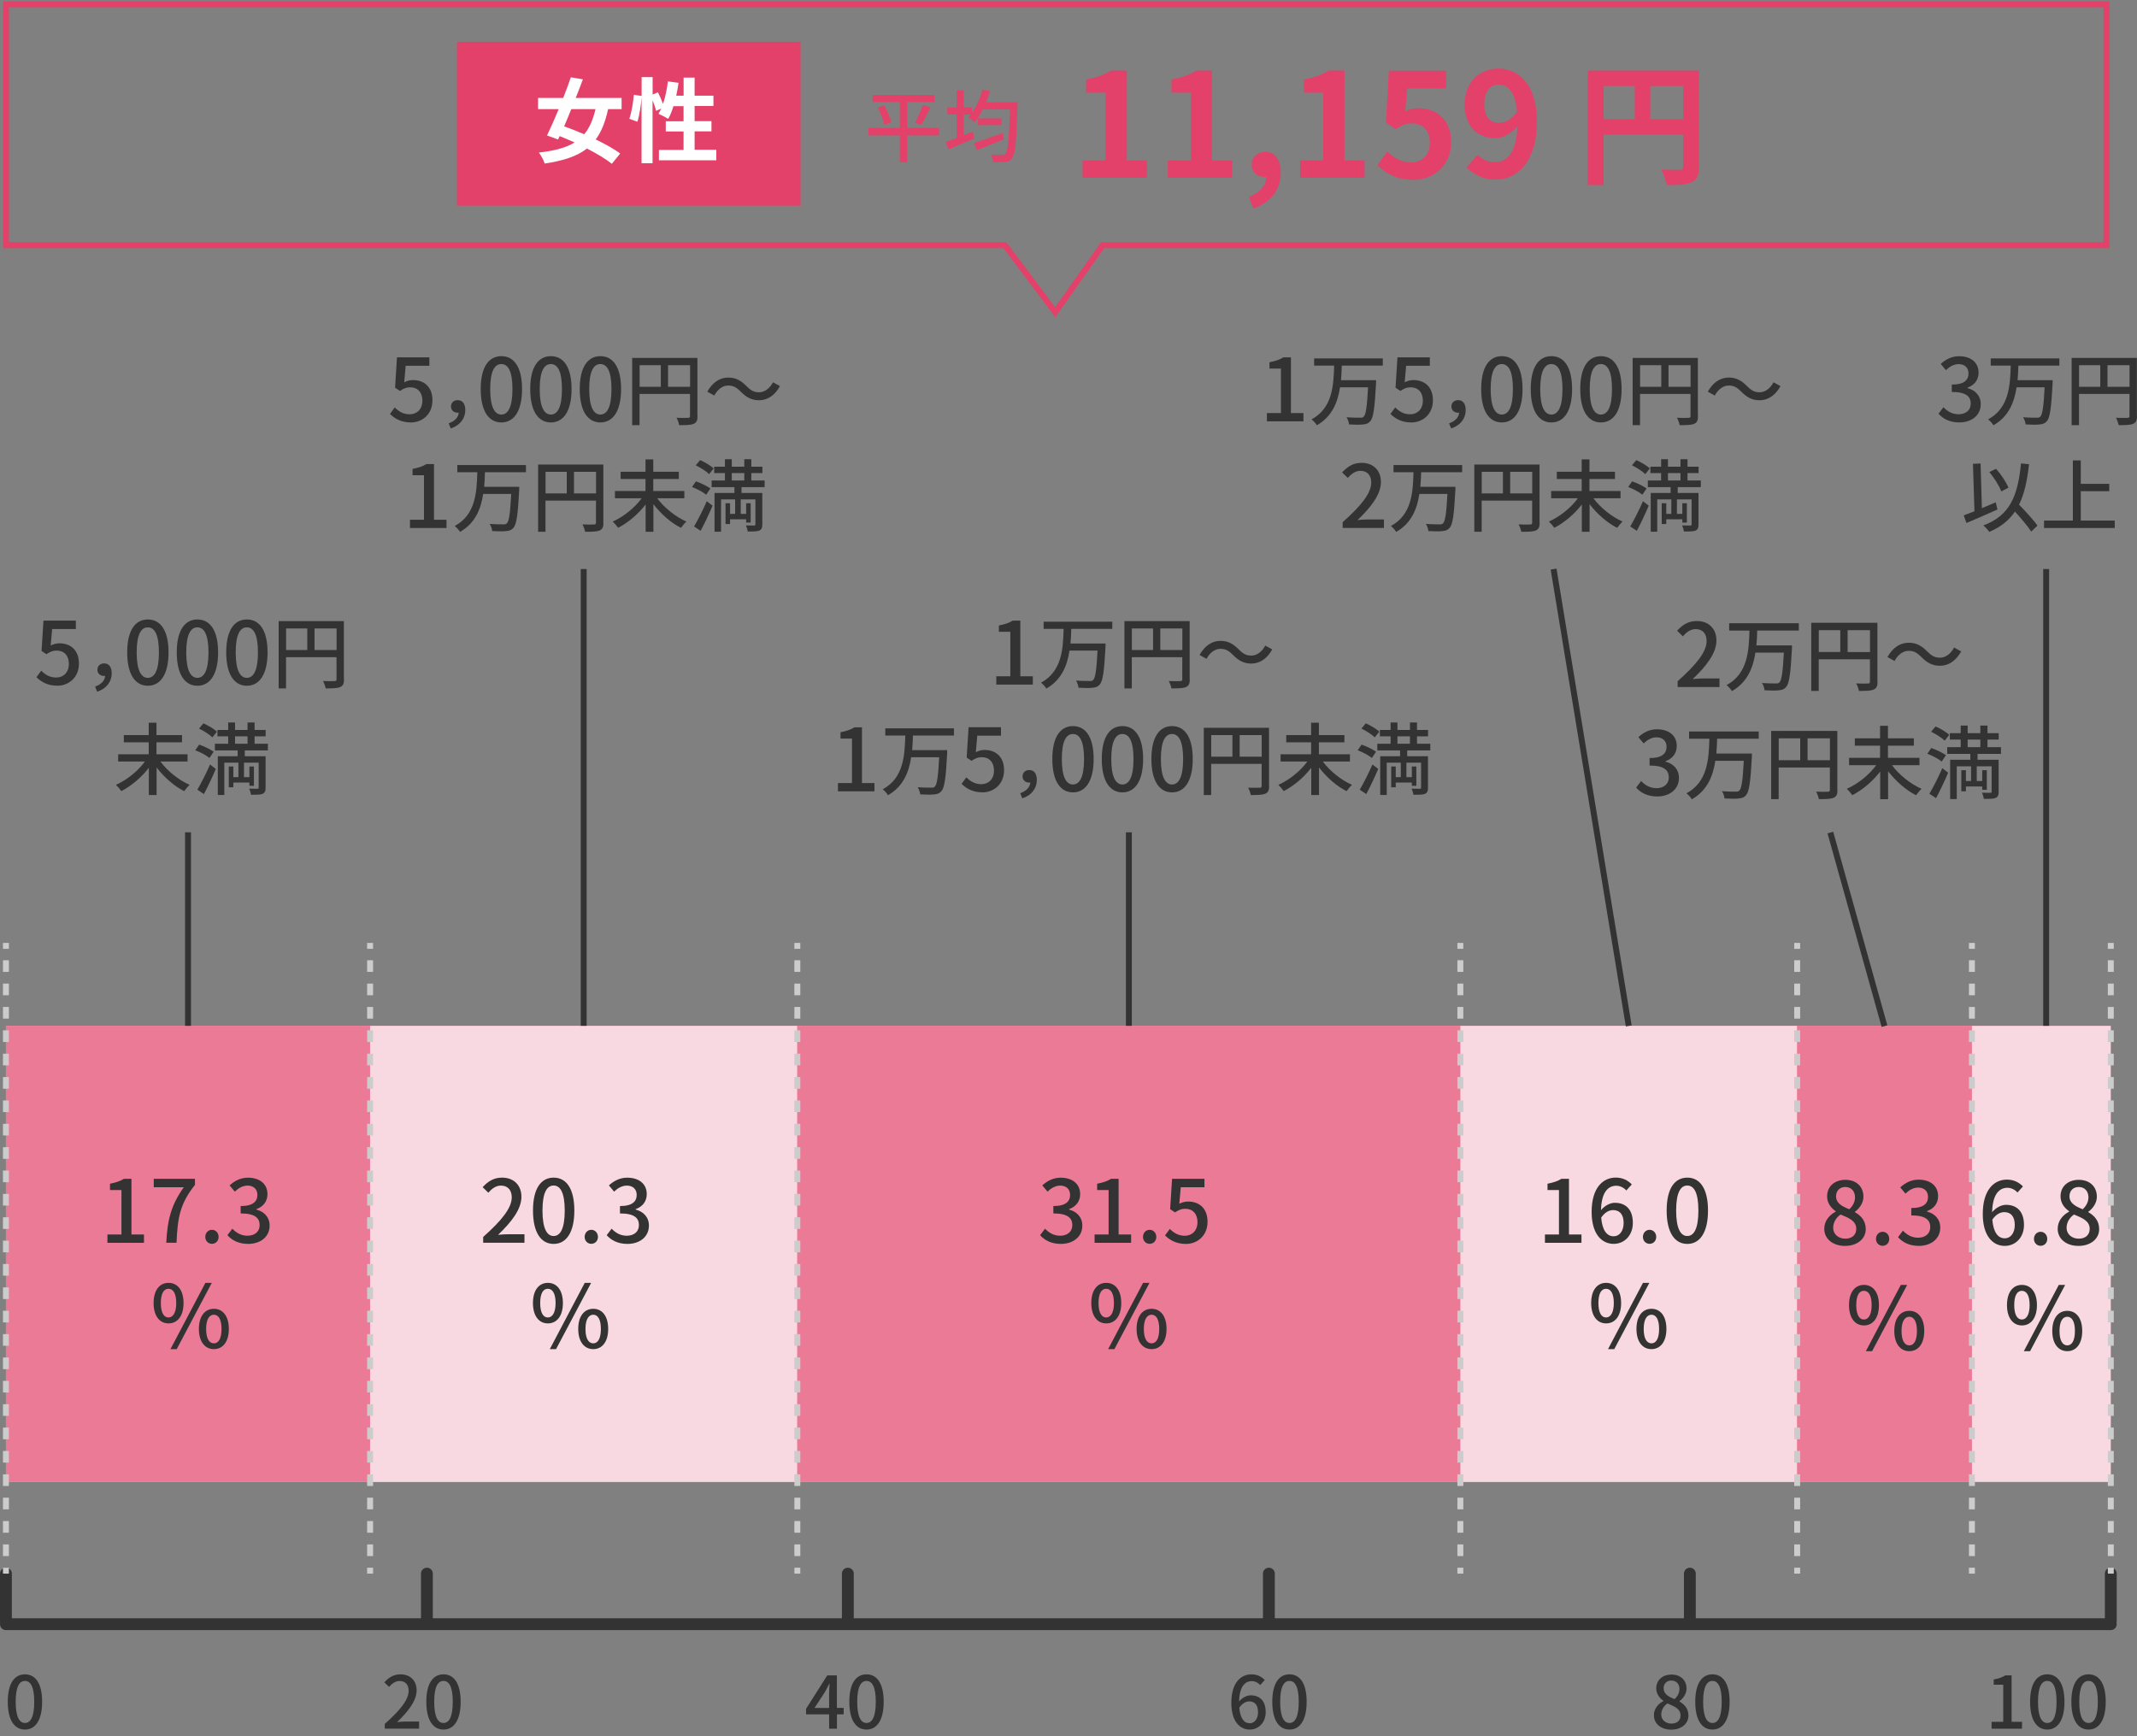 <svg width="320" height="260" viewBox="0 0 320 260" fill="none" xmlns="http://www.w3.org/2000/svg">
<rect x="0" y="0" width="320" height="260" fill="#808080" stroke="none"/>
<path d="M316.08 153.617H0.891V221.927H316.08V153.617Z" fill="#E3416A"/>
<path d="M316.08 153.617H0.891V221.927H316.08V153.617Z" fill="white" fill-opacity="0.8"/>
<path d="M5.453 101.415L6.173 100.439C6.715 100.981 7.405 101.464 8.41 101.464C9.495 101.464 10.313 100.695 10.313 99.424C10.313 98.152 9.583 97.422 8.489 97.422C7.878 97.422 7.513 97.6 6.951 97.965L6.222 97.482L6.508 92.938H11.357V94.199H7.809L7.592 96.673C7.996 96.466 8.391 96.338 8.903 96.338C10.5 96.338 11.821 97.284 11.821 99.374C11.821 101.464 10.273 102.686 8.598 102.686C7.089 102.686 6.133 102.075 5.463 101.415H5.453Z" fill="#333333"/>
<path d="M14.252 102.813C15.159 102.478 15.691 101.936 15.75 101.217C15.701 101.226 15.642 101.226 15.583 101.226C15.05 101.226 14.587 100.891 14.587 100.29C14.587 99.689 15.05 99.344 15.593 99.344C16.342 99.344 16.726 99.925 16.726 100.822C16.726 102.123 15.898 103.149 14.548 103.582L14.242 102.813H14.252Z" fill="#333333"/>
<path d="M19.047 97.694C19.047 94.372 20.259 92.766 22.142 92.766C24.025 92.766 25.237 94.392 25.237 97.694C25.237 100.996 24.015 102.692 22.142 102.692C20.269 102.692 19.047 101.026 19.047 97.694ZM23.798 97.694C23.798 94.944 23.108 93.948 22.132 93.948C21.156 93.948 20.466 94.954 20.466 97.694C20.466 100.434 21.156 101.509 22.132 101.509C23.108 101.509 23.798 100.464 23.798 97.694Z" fill="#333333"/>
<path d="M26.469 97.694C26.469 94.372 27.681 92.766 29.564 92.766C31.447 92.766 32.659 94.392 32.659 97.694C32.659 100.996 31.437 102.692 29.564 102.692C27.691 102.692 26.469 101.026 26.469 97.694ZM31.22 97.694C31.22 94.944 30.53 93.948 29.554 93.948C28.578 93.948 27.888 94.954 27.888 97.694C27.888 100.434 28.578 101.509 29.554 101.509C30.53 101.509 31.22 100.464 31.22 97.694Z" fill="#333333"/>
<path d="M33.875 97.694C33.875 94.372 35.087 92.766 36.97 92.766C38.853 92.766 40.065 94.392 40.065 97.694C40.065 100.996 38.843 102.692 36.97 102.692C35.097 102.692 33.875 101.026 33.875 97.694ZM38.626 97.694C38.626 94.944 37.936 93.948 36.96 93.948C35.984 93.948 35.294 94.954 35.294 97.694C35.294 100.434 35.984 101.509 36.96 101.509C37.936 101.509 38.626 100.464 38.626 97.694Z" fill="#333333"/>
<path d="M51.515 101.729C51.515 102.37 51.377 102.695 50.933 102.892C50.509 103.07 49.819 103.09 48.764 103.09C48.715 102.784 48.538 102.281 48.36 101.986C49.119 102.025 49.878 102.005 50.095 101.995C50.322 101.995 50.391 101.926 50.391 101.71V98.417H42.831V103.09H41.727V93.016H51.495V101.719L51.515 101.729ZM42.84 97.343H46.014V94.11H42.84V97.343ZM50.401 97.343V94.11H47.099V97.343H50.401Z" fill="#333333"/>
<path d="M24.023 114.042C25.078 115.472 26.783 116.832 28.389 117.532C28.133 117.758 27.788 118.192 27.581 118.478C26.093 117.729 24.575 116.398 23.451 114.929V119.059H22.288V114.979C21.164 116.438 19.646 117.709 18.168 118.468C17.98 118.192 17.616 117.768 17.359 117.532C18.966 116.822 20.662 115.472 21.697 114.042H17.695V112.958H22.268V111.164H18.542V110.08H22.268V108.227H23.431V110.08H27.256V111.164H23.431V112.958H28.084V114.042H24.003H24.023Z" fill="#333333"/>
<path d="M31.361 113.508C30.928 113.134 29.991 112.631 29.242 112.355L29.824 111.507C30.553 111.754 31.5 112.207 31.992 112.572L31.361 113.508ZM29.548 118.259C30.09 117.343 30.869 115.835 31.45 114.484L32.318 115.145C31.795 116.387 31.125 117.796 30.534 118.91L29.548 118.259ZM31.805 110.423C31.401 110.009 30.524 109.457 29.804 109.102L30.455 108.323C31.154 108.629 32.051 109.151 32.475 109.575L31.805 110.423ZM36.655 112.375V113.242H39.77V117.934C39.77 118.447 39.671 118.723 39.316 118.88C38.961 119.018 38.419 119.018 37.591 119.018C37.552 118.762 37.433 118.368 37.315 118.102C37.857 118.121 38.38 118.121 38.537 118.121C38.695 118.121 38.734 118.072 38.734 117.934V114.208H36.536V116.377H37.345V114.78H38.025V117.678H37.345V117.185H34.94V117.895H34.259V114.78H34.94V116.377H35.699V114.208H33.589V119.048H32.613V113.242H35.59V112.375H32.18V111.379H34.171V110.265H32.564V109.309H34.171V108.195H35.196V109.309H37.069V108.195H38.123V109.309H39.779V110.265H38.123V111.379H40.114V112.375H36.665H36.655ZM35.196 111.379H37.069V110.265H35.196V111.379Z" fill="#333333"/>
<path d="M290.283 61.949L291.013 60.983C291.575 61.555 292.284 62.038 293.28 62.038C294.354 62.038 295.103 61.436 295.103 60.451C295.103 59.386 294.423 58.696 292.265 58.696V57.592C294.147 57.592 294.768 56.882 294.768 55.916C294.768 55.069 294.206 54.536 293.3 54.527C292.56 54.536 291.939 54.901 291.387 55.433L290.609 54.497C291.368 53.817 292.245 53.344 293.349 53.344C295.064 53.344 296.276 54.231 296.276 55.808C296.276 56.912 295.636 57.681 294.62 58.055V58.124C295.734 58.4 296.602 59.228 296.602 60.52C296.602 62.255 295.153 63.26 293.398 63.26C291.89 63.26 290.914 62.669 290.273 61.949H290.283Z" fill="#333333"/>
<path d="M302.235 54.746C302.216 55.466 302.186 56.205 302.117 56.935H307.371C307.371 56.935 307.371 57.289 307.361 57.447C307.164 61.163 306.957 62.583 306.494 63.085C306.198 63.43 305.882 63.519 305.38 63.568C304.926 63.618 304.128 63.608 303.32 63.559C303.3 63.243 303.142 62.79 302.945 62.484C303.783 62.553 304.621 62.553 304.946 62.553C305.222 62.563 305.36 62.543 305.498 62.415C305.843 62.119 306.02 60.877 306.168 57.999H301.969C301.624 60.266 300.777 62.386 298.5 63.687C298.342 63.391 297.987 63.026 297.711 62.8C300.865 61.094 301.003 57.694 301.092 54.746H298.095V53.672H308.376V54.746H302.225H302.235Z" fill="#333333"/>
<path d="M319.999 62.307C319.999 62.948 319.861 63.273 319.417 63.471C318.994 63.648 318.304 63.668 317.249 63.668C317.2 63.362 317.022 62.859 316.845 62.564C317.604 62.603 318.363 62.583 318.58 62.574C318.806 62.574 318.875 62.505 318.875 62.288V58.995H311.315V63.668H310.211V53.594H319.979V62.297L319.999 62.307ZM311.325 57.921H314.499V54.688H311.325V57.921ZM318.885 57.921V54.688H315.583V57.921H318.885Z" fill="#333333"/>
<path d="M299.121 76.288C297.515 77.018 295.77 77.767 294.459 78.319L294.055 77.176C294.508 77.008 295.06 76.801 295.661 76.564L295.435 69.458L296.578 69.408L296.775 76.101C297.465 75.815 298.155 75.52 298.845 75.224L299.102 76.288H299.121ZM304.168 79.61C303.655 78.822 302.67 77.649 301.723 76.614C300.836 77.925 299.594 78.92 297.879 79.65C297.722 79.413 297.278 78.901 296.992 78.684C300.915 77.225 302.147 74.376 302.63 69.398L303.833 69.517C303.557 72.001 303.123 73.992 302.335 75.569C303.34 76.614 304.523 77.876 305.095 78.713L304.168 79.6V79.61ZM299.683 73.588C299.377 72.779 298.618 71.557 297.889 70.69L298.895 70.207C299.663 71.054 300.413 72.208 300.748 73.026L299.683 73.597V73.588Z" fill="#333333"/>
<path d="M316.665 77.955V79.069H306.078V77.955H310.396V68.945H311.578V72.454H315.846V73.558H311.578V77.955H316.665Z" fill="#333333"/>
<path d="M58.391 61.993L59.11 61.017C59.652 61.559 60.342 62.042 61.348 62.042C62.432 62.042 63.25 61.273 63.25 60.002C63.25 58.73 62.521 58.001 61.427 58.001C60.816 58.001 60.451 58.178 59.889 58.543L59.16 58.06L59.445 53.516H64.295V54.777H60.746L60.53 57.252C60.934 57.044 61.328 56.916 61.841 56.916C63.437 56.916 64.758 57.863 64.758 59.952C64.758 62.042 63.211 63.264 61.535 63.264C60.027 63.264 59.071 62.653 58.401 61.993H58.391Z" fill="#333333"/>
<path d="M67.197 63.392C68.104 63.056 68.636 62.514 68.696 61.795C68.646 61.805 68.587 61.805 68.528 61.805C67.996 61.805 67.532 61.469 67.532 60.868C67.532 60.267 67.996 59.922 68.538 59.922C69.287 59.922 69.671 60.503 69.671 61.4C69.671 62.702 68.844 63.727 67.493 64.16L67.188 63.392H67.197Z" fill="#333333"/>
<path d="M71.984 58.264C71.984 54.943 73.197 53.336 75.079 53.336C76.962 53.336 78.175 54.962 78.175 58.264C78.175 61.567 76.952 63.262 75.079 63.262C73.207 63.262 71.984 61.596 71.984 58.264ZM76.736 58.264C76.736 55.514 76.046 54.519 75.07 54.519C74.094 54.519 73.404 55.524 73.404 58.264C73.404 61.005 74.094 62.079 75.07 62.079C76.046 62.079 76.736 61.034 76.736 58.264Z" fill="#333333"/>
<path d="M79.398 58.264C79.398 54.943 80.611 53.336 82.494 53.336C84.376 53.336 85.589 54.962 85.589 58.264C85.589 61.567 84.366 63.262 82.494 63.262C80.621 63.262 79.398 61.596 79.398 58.264ZM84.15 58.264C84.15 55.514 83.46 54.519 82.484 54.519C81.508 54.519 80.818 55.524 80.818 58.264C80.818 61.005 81.508 62.079 82.484 62.079C83.46 62.079 84.15 61.034 84.15 58.264Z" fill="#333333"/>
<path d="M86.812 58.264C86.812 54.943 88.025 53.336 89.908 53.336C91.79 53.336 93.003 54.962 93.003 58.264C93.003 61.567 91.781 63.262 89.908 63.262C88.035 63.262 86.812 61.596 86.812 58.264ZM91.564 58.264C91.564 55.514 90.874 54.519 89.898 54.519C88.922 54.519 88.232 55.524 88.232 58.264C88.232 61.005 88.922 62.079 89.898 62.079C90.874 62.079 91.564 61.034 91.564 58.264Z" fill="#333333"/>
<path d="M104.452 62.307C104.452 62.948 104.314 63.273 103.871 63.471C103.447 63.648 102.757 63.668 101.702 63.668C101.653 63.362 101.475 62.859 101.298 62.564C102.057 62.603 102.816 62.583 103.033 62.574C103.259 62.574 103.328 62.505 103.328 62.288V58.995H95.768V63.668H94.664V53.594H104.432V62.297L104.452 62.307ZM95.778 57.921H98.952V54.688H95.778V57.921ZM103.338 57.921V54.688H100.036V57.921H103.338Z" fill="#333333"/>
<path d="M110.931 58.658C110.35 58.077 109.877 57.732 109.039 57.732C108.201 57.732 107.432 58.333 106.959 59.23L105.914 58.658C106.683 57.259 107.797 56.539 109.049 56.539C110.153 56.539 110.951 56.973 111.779 57.821C112.361 58.402 112.834 58.747 113.672 58.747C114.509 58.747 115.278 58.146 115.751 57.249L116.796 57.821C116.027 59.22 114.914 59.94 113.662 59.94C112.558 59.94 111.759 59.506 110.931 58.658Z" fill="#333333"/>
<path d="M61.401 77.831H63.49V71.168H61.775V70.222C62.672 70.054 63.313 69.827 63.855 69.492H64.989V77.831H66.861V79.073H61.391V77.831H61.401Z" fill="#333333"/>
<path d="M72.618 70.715C72.598 71.435 72.569 72.174 72.5 72.903H77.754C77.754 72.903 77.754 73.258 77.744 73.416C77.547 77.132 77.34 78.551 76.876 79.054C76.581 79.399 76.265 79.488 75.763 79.537C75.309 79.586 74.511 79.577 73.702 79.527C73.683 79.212 73.525 78.758 73.328 78.453C74.166 78.522 75.004 78.522 75.329 78.522C75.605 78.532 75.743 78.512 75.881 78.384C76.226 78.088 76.403 76.846 76.551 73.968H72.352C72.007 76.235 71.159 78.354 68.882 79.655C68.725 79.36 68.37 78.995 68.094 78.768C71.248 77.063 71.386 73.662 71.475 70.715H68.478V69.641H78.759V70.715H72.608H72.618Z" fill="#333333"/>
<path d="M90.366 78.276C90.366 78.917 90.228 79.242 89.785 79.439C89.361 79.617 88.671 79.636 87.616 79.636C87.567 79.331 87.389 78.828 87.212 78.532C87.971 78.572 88.73 78.552 88.947 78.542C89.174 78.542 89.243 78.473 89.243 78.256V74.964H81.682V79.636H80.578V69.562H90.347V78.266L90.366 78.276ZM81.692 73.89H84.866V70.657H81.692V73.89ZM89.252 73.89V70.657H85.95V73.89H89.252Z" fill="#333333"/>
<path d="M98.413 74.612C99.468 76.042 101.173 77.402 102.78 78.102C102.524 78.329 102.179 78.762 101.972 79.048C100.483 78.299 98.965 76.968 97.842 75.5V79.63H96.678V75.549C95.555 77.008 94.037 78.279 92.558 79.038C92.371 78.762 92.006 78.338 91.75 78.102C93.357 77.392 95.052 76.042 96.087 74.612H92.085V73.528H96.659V71.734H92.933V70.65H96.659V68.797H97.822V70.65H101.647V71.734H97.822V73.528H102.474V74.612H98.394H98.413Z" fill="#333333"/>
<path d="M105.744 74.086C105.311 73.712 104.374 73.209 103.625 72.933L104.207 72.085C104.936 72.332 105.882 72.785 106.375 73.15L105.744 74.086ZM103.931 78.838C104.473 77.921 105.251 76.413 105.833 75.062L106.7 75.723C106.178 76.965 105.508 78.374 104.916 79.488L103.931 78.838ZM106.188 71.001C105.784 70.587 104.906 70.035 104.187 69.68L104.837 68.902C105.537 69.207 106.434 69.73 106.858 70.153L106.188 71.001ZM111.038 72.953V73.82H114.152V78.512C114.152 79.025 114.054 79.301 113.699 79.459C113.344 79.597 112.802 79.597 111.974 79.597C111.935 79.34 111.816 78.946 111.698 78.68C112.24 78.7 112.762 78.7 112.92 78.7C113.078 78.7 113.117 78.65 113.117 78.512V74.786H110.919V76.955H111.728V75.358H112.408V78.256H111.728V77.763H109.322V78.473H108.642V75.358H109.322V76.955H110.081V74.786H107.972V79.626H106.996V73.82H109.973V72.953H106.562V71.957H108.554V70.843H106.947V69.887H108.554V68.773H109.579V69.887H111.452V68.773H112.506V69.887H114.162V70.843H112.506V71.957H114.497V72.953H111.047H111.038ZM109.579 71.957H111.452V70.843H109.579V71.957Z" fill="#333333"/>
<path d="M149.197 101.277H151.287V94.613H149.572V93.667C150.469 93.499 151.11 93.273 151.652 92.938H152.785V101.277H154.658V102.519H149.188V101.277H149.197Z" fill="#333333"/>
<path d="M160.415 94.176C160.395 94.896 160.366 95.635 160.297 96.364H165.551C165.551 96.364 165.551 96.719 165.541 96.877C165.344 100.593 165.137 102.012 164.673 102.515C164.378 102.86 164.062 102.949 163.559 102.998C163.106 103.047 162.308 103.037 161.499 102.988C161.48 102.673 161.322 102.219 161.125 101.914C161.963 101.983 162.8 101.983 163.126 101.983C163.402 101.993 163.54 101.973 163.678 101.845C164.023 101.549 164.2 100.307 164.348 97.429H160.149C159.804 99.696 158.956 101.815 156.679 103.116C156.521 102.821 156.167 102.456 155.891 102.229C159.045 100.524 159.183 97.123 159.272 94.176H156.275V93.102H166.556V94.176H160.405H160.415Z" fill="#333333"/>
<path d="M178.163 101.729C178.163 102.37 178.025 102.695 177.582 102.892C177.158 103.07 176.468 103.09 175.413 103.09C175.364 102.784 175.186 102.281 175.009 101.986C175.768 102.025 176.527 102.005 176.744 101.995C176.97 101.995 177.039 101.926 177.039 101.71V98.417H169.479V103.09H168.375V93.016H178.143V101.719L178.163 101.729ZM169.489 97.343H172.663V94.11H169.489V97.343ZM177.049 97.343V94.11H173.747V97.343H177.049Z" fill="#333333"/>
<path d="M184.642 98.088C184.061 97.507 183.588 97.162 182.75 97.162C181.912 97.162 181.143 97.763 180.67 98.66L179.625 98.088C180.394 96.688 181.508 95.969 182.76 95.969C183.864 95.969 184.662 96.403 185.49 97.25C186.072 97.832 186.545 98.177 187.383 98.177C188.22 98.177 188.989 97.576 189.462 96.678L190.507 97.25C189.738 98.65 188.624 99.369 187.373 99.369C186.269 99.369 185.47 98.936 184.642 98.088Z" fill="#333333"/>
<path d="M125.486 117.261H127.576V110.598H125.861V109.651C126.758 109.484 127.399 109.257 127.941 108.922H129.074V117.261H130.947V118.503H125.477V117.261H125.486Z" fill="#333333"/>
<path d="M136.704 110.145C136.684 110.864 136.655 111.604 136.586 112.333H141.84C141.84 112.333 141.84 112.688 141.83 112.846C141.633 116.562 141.426 117.981 140.962 118.484C140.667 118.829 140.351 118.918 139.848 118.967C139.395 119.016 138.597 119.006 137.788 118.957C137.769 118.642 137.611 118.188 137.414 117.883C138.252 117.952 139.089 117.952 139.415 117.952C139.691 117.961 139.829 117.942 139.967 117.814C140.312 117.518 140.489 116.276 140.637 113.398H136.438C136.093 115.665 135.245 117.784 132.968 119.085C132.811 118.789 132.456 118.425 132.18 118.198C135.334 116.493 135.472 113.092 135.561 110.145H132.564V109.07H142.845V110.145H136.694H136.704Z" fill="#333333"/>
<path d="M143.984 117.383L144.704 116.407C145.246 116.95 145.936 117.433 146.941 117.433C148.026 117.433 148.844 116.664 148.844 115.392C148.844 114.121 148.114 113.391 147.02 113.391C146.409 113.391 146.044 113.569 145.483 113.933L144.753 113.45L145.039 108.906H149.889V110.168H146.34L146.123 112.642C146.527 112.435 146.922 112.307 147.434 112.307C149.031 112.307 150.352 113.253 150.352 115.343C150.352 117.433 148.804 118.655 147.129 118.655C145.621 118.655 144.665 118.044 143.994 117.383H143.984Z" fill="#333333"/>
<path d="M152.783 118.782C153.69 118.447 154.222 117.905 154.282 117.185C154.232 117.195 154.173 117.195 154.114 117.195C153.582 117.195 153.118 116.86 153.118 116.259C153.118 115.657 153.582 115.312 154.124 115.312C154.873 115.312 155.257 115.894 155.257 116.791C155.257 118.092 154.429 119.117 153.079 119.551L152.773 118.782H152.783Z" fill="#333333"/>
<path d="M157.578 113.663C157.578 110.341 158.791 108.734 160.673 108.734C162.556 108.734 163.768 110.361 163.768 113.663C163.768 116.965 162.546 118.66 160.673 118.66C158.8 118.66 157.578 116.995 157.578 113.663ZM162.329 113.663C162.329 110.913 161.639 109.917 160.663 109.917C159.688 109.917 158.998 110.923 158.998 113.663C158.998 116.403 159.688 117.478 160.663 117.478C161.639 117.478 162.329 116.433 162.329 113.663Z" fill="#333333"/>
<path d="M164.984 113.663C164.984 110.341 166.197 108.734 168.079 108.734C169.962 108.734 171.175 110.361 171.175 113.663C171.175 116.965 169.952 118.66 168.079 118.66C166.207 118.66 164.984 116.995 164.984 113.663ZM169.735 113.663C169.735 110.913 169.045 109.917 168.07 109.917C167.094 109.917 166.404 110.923 166.404 113.663C166.404 116.403 167.094 117.478 168.07 117.478C169.045 117.478 169.735 116.433 169.735 113.663Z" fill="#333333"/>
<path d="M172.414 113.663C172.414 110.341 173.626 108.734 175.509 108.734C177.392 108.734 178.604 110.361 178.604 113.663C178.604 116.965 177.382 118.66 175.509 118.66C173.636 118.66 172.414 116.995 172.414 113.663ZM177.165 113.663C177.165 110.913 176.475 109.917 175.499 109.917C174.523 109.917 173.833 110.923 173.833 113.663C173.833 116.403 174.523 117.478 175.499 117.478C176.475 117.478 177.165 116.433 177.165 113.663Z" fill="#333333"/>
<path d="M190.046 117.698C190.046 118.339 189.908 118.664 189.464 118.861C189.04 119.039 188.35 119.058 187.296 119.058C187.246 118.753 187.069 118.25 186.892 117.954C187.651 117.994 188.41 117.974 188.626 117.964C188.853 117.964 188.922 117.895 188.922 117.678V114.386H181.362V119.058H180.258V108.984H190.026V117.688L190.046 117.698ZM181.372 113.312H184.546V110.079H181.372V113.312ZM188.932 113.312V110.079H185.63V113.312H188.932Z" fill="#333333"/>
<path d="M198.085 114.042C199.14 115.472 200.845 116.832 202.452 117.532C202.196 117.758 201.851 118.192 201.644 118.478C200.155 117.729 198.637 116.398 197.514 114.929V119.059H196.35V114.979C195.227 116.438 193.709 117.709 192.23 118.468C192.043 118.192 191.678 117.768 191.422 117.532C193.029 116.822 194.724 115.472 195.759 114.042H191.757V112.958H196.331V111.164H192.605V110.08H196.331V108.227H197.494V110.08H201.318V111.164H197.494V112.958H202.146V114.042H198.066H198.085Z" fill="#333333"/>
<path d="M205.424 113.508C204.99 113.134 204.054 112.631 203.305 112.355L203.886 111.507C204.616 111.754 205.562 112.207 206.055 112.572L205.424 113.508ZM203.61 118.259C204.152 117.343 204.931 115.835 205.513 114.484L206.38 115.145C205.858 116.387 205.187 117.796 204.596 118.91L203.61 118.259ZM205.868 110.423C205.463 110.009 204.586 109.457 203.867 109.102L204.517 108.323C205.217 108.629 206.114 109.151 206.538 109.575L205.868 110.423ZM210.717 112.375V113.242H213.832V117.934C213.832 118.447 213.733 118.723 213.379 118.88C213.024 119.018 212.482 119.018 211.654 119.018C211.614 118.762 211.496 118.368 211.378 118.102C211.92 118.121 212.442 118.121 212.6 118.121C212.758 118.121 212.797 118.072 212.797 117.934V114.208H210.599V116.377H211.407V114.78H212.087V117.678H211.407V117.185H209.002V117.895H208.322V114.78H209.002V116.377H209.761V114.208H207.652V119.048H206.676V113.242H209.653V112.375H206.242V111.379H208.233V110.265H206.627V109.309H208.233V108.195H209.258V109.309H211.131V108.195H212.186V109.309H213.842V110.265H212.186V111.379H214.177V112.375H210.727H210.717ZM209.258 111.379H211.131V110.265H209.258V111.379Z" fill="#333333"/>
<path d="M189.721 61.855H191.81V55.191H190.095V54.245C190.992 54.078 191.633 53.851 192.175 53.516H193.309V61.855H195.182V63.097H189.711V61.855H189.721Z" fill="#333333"/>
<path d="M200.923 54.746C200.903 55.466 200.874 56.205 200.805 56.935H206.058C206.058 56.935 206.058 57.289 206.049 57.447C205.851 61.163 205.644 62.583 205.181 63.085C204.885 63.43 204.57 63.519 204.067 63.568C203.614 63.618 202.815 63.608 202.007 63.559C201.987 63.243 201.83 62.79 201.633 62.484C202.47 62.553 203.308 62.553 203.634 62.553C203.91 62.563 204.048 62.543 204.186 62.415C204.531 62.119 204.708 60.877 204.856 57.999H200.657C200.312 60.266 199.464 62.386 197.187 63.687C197.029 63.391 196.674 63.026 196.398 62.8C199.553 61.094 199.691 57.694 199.779 54.746H196.783V53.672H207.064V54.746H200.913H200.923Z" fill="#333333"/>
<path d="M208.203 61.993L208.923 61.017C209.465 61.559 210.155 62.042 211.16 62.042C212.245 62.042 213.063 61.273 213.063 60.002C213.063 58.73 212.333 58.001 211.239 58.001C210.628 58.001 210.263 58.178 209.701 58.543L208.972 58.06L209.258 53.516H214.108V54.777H210.559L210.342 57.252C210.746 57.044 211.141 56.916 211.653 56.916C213.25 56.916 214.571 57.863 214.571 59.952C214.571 62.042 213.023 63.264 211.348 63.264C209.839 63.264 208.883 62.653 208.213 61.993H208.203Z" fill="#333333"/>
<path d="M217.002 63.392C217.909 63.056 218.441 62.514 218.5 61.795C218.451 61.805 218.392 61.805 218.333 61.805C217.8 61.805 217.337 61.469 217.337 60.868C217.337 60.267 217.8 59.922 218.343 59.922C219.092 59.922 219.476 60.503 219.476 61.4C219.476 62.702 218.648 63.727 217.298 64.16L216.992 63.392H217.002Z" fill="#333333"/>
<path d="M221.797 58.264C221.797 54.943 223.009 53.336 224.892 53.336C226.775 53.336 227.987 54.962 227.987 58.264C227.987 61.567 226.765 63.262 224.892 63.262C223.019 63.262 221.797 61.596 221.797 58.264ZM226.548 58.264C226.548 55.514 225.858 54.519 224.882 54.519C223.906 54.519 223.216 55.524 223.216 58.264C223.216 61.005 223.906 62.079 224.882 62.079C225.858 62.079 226.548 61.034 226.548 58.264Z" fill="#333333"/>
<path d="M229.219 58.264C229.219 54.943 230.431 53.336 232.314 53.336C234.197 53.336 235.409 54.962 235.409 58.264C235.409 61.567 234.187 63.262 232.314 63.262C230.441 63.262 229.219 61.596 229.219 58.264ZM233.97 58.264C233.97 55.514 233.28 54.519 232.304 54.519C231.328 54.519 230.638 55.524 230.638 58.264C230.638 61.005 231.328 62.079 232.304 62.079C233.28 62.079 233.97 61.034 233.97 58.264Z" fill="#333333"/>
<path d="M236.633 58.264C236.633 54.943 237.845 53.336 239.728 53.336C241.611 53.336 242.823 54.962 242.823 58.264C242.823 61.567 241.601 63.262 239.728 63.262C237.855 63.262 236.633 61.596 236.633 58.264ZM241.384 58.264C241.384 55.514 240.694 54.519 239.718 54.519C238.742 54.519 238.052 55.524 238.052 58.264C238.052 61.005 238.742 62.079 239.718 62.079C240.694 62.079 241.384 61.034 241.384 58.264Z" fill="#333333"/>
<path d="M254.265 62.307C254.265 62.948 254.127 63.273 253.683 63.471C253.259 63.648 252.569 63.668 251.515 63.668C251.465 63.362 251.288 62.859 251.11 62.564C251.869 62.603 252.628 62.583 252.845 62.574C253.072 62.574 253.141 62.505 253.141 62.288V58.995H245.581V63.668H244.477V53.594H254.245V62.297L254.265 62.307ZM245.59 57.921H248.764V54.688H245.59V57.921ZM253.151 57.921V54.688H249.849V57.921H253.151Z" fill="#333333"/>
<path d="M260.752 58.658C260.17 58.077 259.697 57.732 258.859 57.732C258.021 57.732 257.252 58.333 256.779 59.23L255.734 58.658C256.503 57.259 257.617 56.539 258.869 56.539C259.973 56.539 260.771 56.973 261.599 57.821C262.181 58.402 262.654 58.747 263.492 58.747C264.33 58.747 265.099 58.146 265.572 57.249L266.617 57.821C265.848 59.22 264.734 59.94 263.482 59.94C262.378 59.94 261.58 59.506 260.752 58.658Z" fill="#333333"/>
<path d="M201.055 78.194C203.875 75.69 205.333 73.837 205.333 72.26C205.333 71.215 204.772 70.505 203.707 70.505C202.948 70.505 202.327 70.988 201.824 71.57L200.977 70.742C201.795 69.855 202.642 69.312 203.894 69.312C205.649 69.312 206.782 70.456 206.782 72.181C206.782 74.034 205.314 75.946 203.283 77.878C203.776 77.829 204.377 77.79 204.841 77.79H207.236V79.061H201.055V78.194Z" fill="#333333"/>
<path d="M212.806 70.715C212.786 71.435 212.756 72.174 212.687 72.903H217.941C217.941 72.903 217.941 73.258 217.931 73.416C217.734 77.132 217.527 78.551 217.064 79.054C216.768 79.399 216.453 79.488 215.95 79.537C215.497 79.586 214.698 79.577 213.89 79.527C213.87 79.212 213.712 78.758 213.515 78.453C214.353 78.522 215.191 78.522 215.516 78.522C215.792 78.532 215.93 78.512 216.068 78.384C216.413 78.088 216.591 76.846 216.739 73.968H212.54C212.195 76.235 211.347 78.354 209.07 79.655C208.912 79.36 208.557 78.995 208.281 78.768C211.436 77.063 211.574 73.662 211.662 70.715H208.666V69.641H218.947V70.715H212.796H212.806Z" fill="#333333"/>
<path d="M230.554 78.276C230.554 78.917 230.416 79.242 229.972 79.439C229.548 79.617 228.858 79.636 227.804 79.636C227.754 79.331 227.577 78.828 227.399 78.532C228.158 78.572 228.917 78.552 229.134 78.542C229.361 78.542 229.43 78.473 229.43 78.256V74.964H221.87V79.636H220.766V69.562H230.534V78.266L230.554 78.276ZM221.879 73.89H225.053V70.657H221.879V73.89ZM229.44 73.89V70.657H226.138V73.89H229.44Z" fill="#333333"/>
<path d="M238.601 74.612C239.656 76.042 241.361 77.402 242.968 78.102C242.711 78.329 242.366 78.762 242.159 79.048C240.671 78.299 239.153 76.968 238.029 75.5V79.63H236.866V75.549C235.742 77.008 234.224 78.279 232.746 79.038C232.558 78.762 232.194 78.338 231.938 78.102C233.544 77.392 235.24 76.042 236.275 74.612H232.273V73.528H236.846V71.734H233.12V70.65H236.846V68.797H238.009V70.65H241.834V71.734H238.009V73.528H242.662V74.612H238.581H238.601Z" fill="#333333"/>
<path d="M245.932 74.086C245.498 73.712 244.562 73.209 243.812 72.933L244.394 72.085C245.123 72.332 246.07 72.785 246.563 73.15L245.932 74.086ZM244.118 78.838C244.66 77.921 245.439 76.413 246.02 75.062L246.888 75.723C246.365 76.965 245.695 78.374 245.104 79.488L244.118 78.838ZM246.375 71.001C245.971 70.587 245.094 70.035 244.374 69.68L245.025 68.902C245.725 69.207 246.622 69.73 247.046 70.153L246.375 71.001ZM251.225 72.953V73.82H254.34V78.512C254.34 79.025 254.241 79.301 253.886 79.459C253.532 79.597 252.989 79.597 252.161 79.597C252.122 79.34 252.004 78.946 251.885 78.68C252.428 78.7 252.95 78.7 253.108 78.7C253.265 78.7 253.305 78.65 253.305 78.512V74.786H251.107V76.955H251.915V75.358H252.595V78.256H251.915V77.763H249.51V78.473H248.83V75.358H249.51V76.955H250.269V74.786H248.159V79.626H247.184V73.82H250.16V72.953H246.75V71.957H248.741V70.843H247.134V69.887H248.741V68.773H249.766V69.887H251.639V68.773H252.694V69.887H254.35V70.843H252.694V71.957H254.685V72.953H251.235H251.225ZM249.766 71.957H251.639V70.843H249.766V71.957Z" fill="#333333"/>
<g clip-path="url(#clip0_9_201509)">
<path d="M251.213 102.01C254.073 99.47 255.553 97.59 255.553 95.99C255.553 94.93 254.983 94.21 253.903 94.21C253.133 94.21 252.503 94.7 251.993 95.29L251.133 94.45C251.963 93.55 252.823 93 254.093 93C255.873 93 257.023 94.16 257.023 95.91C257.023 97.79 255.533 99.73 253.473 101.69C253.973 101.64 254.583 101.6 255.053 101.6H257.483V102.89H251.213V102.01Z" fill="#333333"/>
<path d="M263.129 94.428C263.109 95.158 263.079 95.908 263.009 96.648H268.339C268.339 96.648 268.339 97.008 268.329 97.168C268.129 100.938 267.919 102.378 267.449 102.888C267.149 103.238 266.829 103.328 266.319 103.378C265.859 103.428 265.049 103.418 264.229 103.368C264.209 103.048 264.049 102.588 263.849 102.278C264.699 102.348 265.549 102.348 265.879 102.348C266.159 102.358 266.299 102.338 266.439 102.208C266.789 101.908 266.969 100.648 267.119 97.728H262.859C262.509 100.028 261.649 102.178 259.339 103.498C259.179 103.198 258.819 102.828 258.539 102.598C261.739 100.868 261.879 97.418 261.969 94.428H258.929V93.328H269.359V94.418H263.119L263.129 94.428Z" fill="#333333"/>
<path d="M281.149 102.088C281.149 102.738 281.009 103.068 280.559 103.268C280.129 103.448 279.429 103.468 278.359 103.468C278.309 103.158 278.129 102.648 277.949 102.348C278.719 102.388 279.489 102.368 279.709 102.358C279.939 102.358 280.009 102.288 280.009 102.068V98.728H272.339V103.468H271.219V93.258H281.129V102.088H281.149ZM272.349 97.638H275.569V94.368H272.349V97.648V97.638ZM280.019 97.638V94.368H276.669V97.648H280.019V97.638Z" fill="#333333"/>
<path d="M287.723 98.4C287.133 97.81 286.653 97.46 285.803 97.46C284.953 97.46 284.173 98.07 283.693 98.98L282.633 98.4C283.413 96.98 284.543 96.25 285.813 96.25C286.933 96.25 287.743 96.69 288.583 97.55C289.173 98.14 289.653 98.49 290.503 98.49C291.353 98.49 292.133 97.88 292.613 96.97L293.673 97.55C292.893 98.97 291.763 99.7 290.493 99.7C289.373 99.7 288.563 99.26 287.723 98.4Z" fill="#333333"/>
<path d="M245.002 117.941L245.742 116.961C246.312 117.541 247.032 118.031 248.042 118.031C249.132 118.031 249.892 117.421 249.892 116.421C249.892 115.341 249.202 114.641 247.012 114.641V113.521C248.922 113.521 249.552 112.801 249.552 111.821C249.552 110.961 248.982 110.421 248.062 110.411C247.312 110.421 246.682 110.791 246.122 111.331L245.332 110.381C246.102 109.691 246.992 109.211 248.112 109.211C249.852 109.211 251.082 110.111 251.082 111.711C251.082 112.831 250.432 113.611 249.402 113.991V114.061C250.532 114.341 251.412 115.181 251.412 116.491C251.412 118.251 249.942 119.271 248.162 119.271C246.632 119.271 245.642 118.671 244.992 117.941H245.002Z" fill="#333333"/>
<path d="M257.129 110.629C257.109 111.359 257.079 112.109 257.009 112.849H262.339C262.339 112.849 262.339 113.209 262.329 113.369C262.129 117.139 261.919 118.579 261.449 119.089C261.149 119.439 260.829 119.529 260.319 119.579C259.859 119.629 259.049 119.619 258.229 119.569C258.209 119.249 258.049 118.789 257.849 118.479C258.699 118.549 259.549 118.549 259.879 118.549C260.159 118.559 260.299 118.539 260.439 118.409C260.789 118.109 260.969 116.849 261.119 113.929H256.859C256.509 116.229 255.649 118.379 253.339 119.699C253.179 119.399 252.819 119.029 252.539 118.799C255.739 117.069 255.879 113.619 255.969 110.629H252.929V109.539H263.359V110.629H257.119H257.129Z" fill="#333333"/>
<path d="M275.149 118.293C275.149 118.943 275.009 119.273 274.559 119.473C274.129 119.653 273.429 119.673 272.359 119.673C272.309 119.363 272.129 118.853 271.949 118.553C272.719 118.593 273.489 118.573 273.709 118.563C273.939 118.563 274.009 118.493 274.009 118.273V114.933H266.339V119.673H265.219V109.453H275.129V118.283L275.149 118.293ZM266.349 113.843H269.569V110.563H266.349V113.843ZM274.019 113.843V110.563H270.669V113.843H274.019Z" fill="#333333"/>
<path d="M283.307 114.588C284.377 116.038 286.107 117.417 287.737 118.127C287.477 118.357 287.127 118.798 286.917 119.088C285.407 118.328 283.867 116.977 282.727 115.488V119.678H281.547V115.538C280.407 117.018 278.867 118.308 277.367 119.078C277.177 118.798 276.807 118.367 276.547 118.127C278.177 117.407 279.897 116.038 280.947 114.588H276.887V113.488H281.527V111.668H277.747V110.568H281.527V108.688H282.707V110.568H286.587V111.668H282.707V113.488H287.427V114.588H283.287H283.307Z" fill="#333333"/>
<path d="M290.752 114.046C290.312 113.666 289.362 113.156 288.602 112.876L289.192 112.016C289.932 112.266 290.892 112.726 291.392 113.096L290.752 114.046ZM288.912 118.866C289.462 117.936 290.252 116.406 290.842 115.036L291.722 115.706C291.192 116.966 290.512 118.396 289.912 119.526L288.912 118.866ZM291.202 110.916C290.792 110.496 289.902 109.936 289.172 109.576L289.832 108.786C290.542 109.096 291.452 109.626 291.882 110.056L291.202 110.916ZM296.122 112.896V113.776H299.282V118.536C299.282 119.056 299.182 119.336 298.822 119.496C298.462 119.636 297.912 119.636 297.072 119.636C297.032 119.376 296.912 118.976 296.792 118.706C297.342 118.726 297.872 118.726 298.032 118.726C298.192 118.726 298.232 118.676 298.232 118.536V114.756H296.002V116.956H296.822V115.336H297.512V118.276H296.822V117.776H294.382V118.496H293.692V115.336H294.382V116.956H295.152V114.756H293.012V119.666H292.022V113.776H295.042V112.896H291.582V111.886H293.602V110.756H291.972V109.786H293.602V108.656H294.642V109.786H296.542V108.656H297.612V109.786H299.292V110.756H297.612V111.886H299.632V112.896H296.132H296.122ZM294.642 111.886H296.542V110.756H294.642V111.886Z" fill="#333333"/>
</g>
<path d="M1.164 254.845C1.164 252.085 2.169 250.734 3.737 250.734C5.304 250.734 6.309 252.085 6.309 254.845C6.309 257.605 5.294 259.004 3.737 259.004C2.179 259.004 1.164 257.615 1.164 254.845ZM5.127 254.845C5.127 252.558 4.555 251.72 3.737 251.72C2.919 251.72 2.347 252.558 2.347 254.845C2.347 257.132 2.919 258.019 3.737 258.019C4.555 258.019 5.127 257.151 5.127 254.845Z" fill="#333333"/>
<path d="M57.624 258.147C59.98 256.067 61.192 254.51 61.192 253.199C61.192 252.331 60.729 251.73 59.832 251.73C59.201 251.73 58.678 252.134 58.264 252.617L57.555 251.927C58.235 251.188 58.944 250.734 59.98 250.734C61.438 250.734 62.385 251.681 62.385 253.13C62.385 254.667 61.162 256.264 59.467 257.881C59.881 257.841 60.374 257.802 60.768 257.802H62.759V258.866H57.614V258.137L57.624 258.147Z" fill="#333333"/>
<path d="M63.836 254.845C63.836 252.085 64.841 250.734 66.409 250.734C67.976 250.734 68.981 252.085 68.981 254.845C68.981 257.605 67.966 259.004 66.409 259.004C64.851 259.004 63.836 257.615 63.836 254.845ZM67.799 254.845C67.799 252.558 67.227 251.72 66.409 251.72C65.591 251.72 65.019 252.558 65.019 254.845C65.019 257.132 65.591 258.019 66.409 258.019C67.227 258.019 67.799 257.151 67.799 254.845Z" fill="#333333"/>
<path d="M126.341 256.726H125.326V258.875H124.153V256.726H120.703V255.888L123.877 250.891H125.316V255.76H126.332V256.726H126.341ZM124.153 255.76V253.67C124.153 253.237 124.193 252.566 124.222 252.133H124.183C123.986 252.537 123.769 252.951 123.542 253.365L121.965 255.77H124.153V255.76Z" fill="#333333"/>
<path d="M127.18 254.845C127.18 252.085 128.185 250.734 129.752 250.734C131.32 250.734 132.325 252.085 132.325 254.845C132.325 257.605 131.31 259.004 129.752 259.004C128.195 259.004 127.18 257.615 127.18 254.845ZM131.142 254.845C131.142 252.558 130.571 251.72 129.752 251.72C128.934 251.72 128.363 252.558 128.363 254.845C128.363 257.132 128.934 258.019 129.752 258.019C130.571 258.019 131.142 257.151 131.142 254.845Z" fill="#333333"/>
<path d="M188.72 252.351C188.424 252.006 187.941 251.75 187.468 251.75C186.443 251.75 185.605 252.519 185.546 254.795C186.009 254.224 186.709 253.879 187.281 253.879C188.631 253.879 189.528 254.697 189.528 256.392C189.528 257.979 188.444 259.004 187.143 259.004C185.625 259.004 184.383 257.733 184.383 255.022C184.383 251.957 185.822 250.734 187.399 250.734C188.286 250.734 188.937 251.109 189.39 251.582L188.71 252.341L188.72 252.351ZM188.375 256.392C188.375 255.357 187.922 254.786 187.064 254.786C186.601 254.786 186.059 255.032 185.576 255.722C185.704 257.309 186.285 258.058 187.143 258.058C187.833 258.058 188.385 257.427 188.385 256.402L188.375 256.392Z" fill="#333333"/>
<path d="M190.516 254.845C190.516 252.085 191.521 250.734 193.088 250.734C194.656 250.734 195.661 252.085 195.661 254.845C195.661 257.605 194.646 259.004 193.088 259.004C191.531 259.004 190.516 257.615 190.516 254.845ZM194.478 254.845C194.478 252.558 193.906 251.72 193.088 251.72C192.27 251.72 191.698 252.558 191.698 254.845C191.698 257.132 192.27 258.019 193.088 258.019C193.906 258.019 194.478 257.151 194.478 254.845Z" fill="#333333"/>
<path d="M247.656 256.887C247.656 255.832 248.346 255.132 249.076 254.738V254.689C248.484 254.265 248.011 253.664 248.011 252.826C248.011 251.584 248.977 250.766 250.288 250.766C251.678 250.766 252.545 251.633 252.545 252.875C252.545 253.693 251.993 254.383 251.491 254.748V254.807C252.21 255.221 252.831 255.832 252.831 256.926C252.831 258.109 251.786 259.016 250.259 259.016C248.731 259.016 247.666 258.129 247.666 256.897L247.656 256.887ZM251.648 256.887C251.648 255.911 250.771 255.546 249.687 255.093C249.135 255.467 248.76 256.069 248.76 256.759C248.76 257.547 249.421 258.109 250.278 258.109C251.136 258.109 251.648 257.636 251.648 256.887ZM251.491 252.954C251.491 252.215 251.047 251.663 250.259 251.663C249.608 251.663 249.115 252.106 249.115 252.826C249.115 253.693 249.874 254.097 250.761 254.442C251.234 253.999 251.481 253.486 251.481 252.954H251.491Z" fill="#333333"/>
<path d="M253.852 254.845C253.852 252.085 254.857 250.734 256.424 250.734C257.992 250.734 258.997 252.085 258.997 254.845C258.997 257.605 257.982 259.004 256.424 259.004C254.867 259.004 253.852 257.615 253.852 254.845ZM257.814 254.845C257.814 252.558 257.242 251.72 256.424 251.72C255.606 251.72 255.034 252.558 255.034 254.845C255.034 257.132 255.606 258.019 256.424 258.019C257.242 258.019 257.814 257.151 257.814 254.845Z" fill="#333333"/>
<path d="M0.887 243.637C0.394 243.637 0 243.243 0 242.75V235.653C0 235.16 0.394 234.766 0.887 234.766C1.38 234.766 1.774 235.16 1.774 235.653V242.75C1.774 243.243 1.38 243.637 0.887 243.637Z" fill="#333333"/>
<path d="M63.926 243.637C63.433 243.637 63.039 243.243 63.039 242.75V235.653C63.039 235.16 63.433 234.766 63.926 234.766C64.419 234.766 64.813 235.16 64.813 235.653V242.75C64.813 243.243 64.419 243.637 63.926 243.637Z" fill="#333333"/>
<path d="M126.957 243.637C126.465 243.637 126.07 243.243 126.07 242.75V235.653C126.07 235.16 126.465 234.766 126.957 234.766C127.45 234.766 127.845 235.16 127.845 235.653V242.75C127.845 243.243 127.45 243.637 126.957 243.637Z" fill="#333333"/>
<path d="M190.004 243.637C189.511 243.637 189.117 243.243 189.117 242.75V235.653C189.117 235.16 189.511 234.766 190.004 234.766C190.497 234.766 190.891 235.16 190.891 235.653V242.75C190.891 243.243 190.497 243.637 190.004 243.637Z" fill="#333333"/>
<path d="M253.043 243.637C252.551 243.637 252.156 243.243 252.156 242.75V235.653C252.156 235.16 252.551 234.766 253.043 234.766C253.536 234.766 253.931 235.16 253.931 235.653V242.75C253.931 243.243 253.536 243.637 253.043 243.637Z" fill="#333333"/>
<path d="M298.227 257.84H299.971V252.29H298.542V251.502C299.291 251.364 299.823 251.176 300.277 250.891H301.223V257.84H302.781V258.875H298.227V257.84Z" fill="#333333"/>
<path d="M303.992 254.845C303.992 252.085 304.998 250.734 306.565 250.734C308.132 250.734 309.138 252.085 309.138 254.845C309.138 257.605 308.122 259.004 306.565 259.004C305.007 259.004 303.992 257.615 303.992 254.845ZM307.955 254.845C307.955 252.558 307.383 251.72 306.565 251.72C305.747 251.72 305.175 252.558 305.175 254.845C305.175 257.132 305.747 258.019 306.565 258.019C307.383 258.019 307.955 257.151 307.955 254.845Z" fill="#333333"/>
<path d="M310.172 254.845C310.172 252.085 311.177 250.734 312.745 250.734C314.312 250.734 315.317 252.085 315.317 254.845C315.317 257.605 314.302 259.004 312.745 259.004C311.187 259.004 310.172 257.615 310.172 254.845ZM314.134 254.845C314.134 252.558 313.563 251.72 312.745 251.72C311.926 251.72 311.355 252.558 311.355 254.845C311.355 257.132 311.926 258.019 312.745 258.019C313.563 258.019 314.134 257.151 314.134 254.845Z" fill="#333333"/>
<path d="M316.075 243.637C315.582 243.637 315.188 243.243 315.188 242.75V235.653C315.188 235.16 315.582 234.766 316.075 234.766C316.567 234.766 316.962 235.16 316.962 235.653V242.75C316.962 243.243 316.567 243.637 316.075 243.637Z" fill="#333333"/>
<path d="M316.077 244.11H0.887C0.394 244.11 0 243.716 0 243.223C0 242.73 0.394 242.336 0.887 242.336H316.077C316.57 242.336 316.964 242.73 316.964 243.223C316.964 243.716 316.57 244.11 316.077 244.11Z" fill="#333333"/>
<path d="M55.42 153.617H0.891V221.927H55.42V153.617Z" fill="#E3416A"/>
<path d="M55.42 153.617H0.891V221.927H55.42V153.617Z" fill="white" fill-opacity="0.3"/>
<path d="M119.396 153.617H55.414V221.927H119.396V153.617Z" fill="#E3416A"/>
<path d="M119.396 153.617H55.414V221.927H119.396V153.617Z" fill="white" fill-opacity="0.8"/>
<path d="M218.679 153.617H119.398V221.927H218.679V153.617Z" fill="#E3416A"/>
<path d="M218.679 153.617H119.398V221.927H218.679V153.617Z" fill="white" fill-opacity="0.3"/>
<path d="M269.108 153.617H218.68V221.927H269.108V153.617Z" fill="#E3416A"/>
<path d="M269.108 153.617H218.68V221.927H269.108V153.617Z" fill="white" fill-opacity="0.8"/>
<path d="M295.278 153.617H269.117V221.927H295.278V153.617Z" fill="#E3416A"/>
<path d="M295.278 153.617H269.117V221.927H295.278V153.617Z" fill="white" fill-opacity="0.3"/>
<path d="M16.096 184.87H18.186V178.207H16.47V177.261C17.367 177.093 18.008 176.866 18.55 176.531H19.684V184.87H21.557V186.112H16.086V184.87H16.096Z" fill="#333333"/>
<path d="M27.528 177.793H23.023V176.531H29.194V177.438C26.947 180.247 26.592 182.357 26.434 186.102H24.896C25.064 182.603 25.675 180.366 27.528 177.783V177.793Z" fill="#333333"/>
<path d="M30.742 185.229C30.742 184.617 31.186 184.164 31.738 184.164C32.29 184.164 32.733 184.617 32.733 185.229C32.733 185.84 32.29 186.264 31.738 186.264C31.186 186.264 30.742 185.83 30.742 185.229Z" fill="#333333"/>
<path d="M34.057 184.965L34.786 183.999C35.348 184.57 36.058 185.053 37.053 185.053C38.128 185.053 38.877 184.452 38.877 183.466C38.877 182.402 38.197 181.712 36.038 181.712V180.608C37.921 180.608 38.542 179.898 38.542 178.932C38.542 178.084 37.98 177.552 37.073 177.542C36.334 177.552 35.713 177.917 35.161 178.449L34.382 177.513C35.141 176.833 36.018 176.359 37.122 176.359C38.837 176.359 40.05 177.247 40.05 178.824C40.05 179.928 39.409 180.696 38.394 181.071V181.14C39.508 181.416 40.375 182.244 40.375 183.535C40.375 185.27 38.926 186.276 37.172 186.276C35.663 186.276 34.688 185.684 34.047 184.965H34.057Z" fill="#333333"/>
<path d="M23 195.136C23 193.204 23.897 192.109 25.238 192.109C26.578 192.109 27.485 193.204 27.485 195.136C27.485 197.067 26.578 198.181 25.238 198.181C23.897 198.181 23 197.058 23 195.136ZM26.391 195.136C26.391 193.647 25.908 192.997 25.228 192.997C24.548 192.997 24.084 193.647 24.084 195.136C24.084 196.624 24.567 197.294 25.228 197.294C25.888 197.294 26.391 196.604 26.391 195.136ZM30.767 192.109H31.714L26.46 202.035H25.523L30.758 192.109H30.767ZM29.782 199.009C29.782 197.087 30.689 195.993 32.029 195.993C33.37 195.993 34.267 197.087 34.267 199.009C34.267 200.931 33.36 202.035 32.029 202.035C30.698 202.035 29.782 200.931 29.782 199.009ZM33.172 199.009C33.172 197.531 32.69 196.88 32.029 196.88C31.369 196.88 30.866 197.531 30.866 199.009C30.866 200.488 31.349 201.168 32.029 201.168C32.709 201.168 33.172 200.478 33.172 199.009Z" fill="#333333"/>
<path d="M155.752 184.965L156.481 183.999C157.043 184.57 157.753 185.053 158.749 185.053C159.823 185.053 160.572 184.452 160.572 183.466C160.572 182.402 159.892 181.712 157.733 181.712V180.608C159.616 180.608 160.237 179.898 160.237 178.932C160.237 178.084 159.675 177.552 158.768 177.542C158.029 177.552 157.408 177.917 156.856 178.449L156.077 177.513C156.836 176.833 157.714 176.359 158.818 176.359C160.533 176.359 161.745 177.247 161.745 178.824C161.745 179.928 161.104 180.696 160.089 181.071V181.14C161.203 181.416 162.07 182.244 162.07 183.535C162.07 185.27 160.621 186.276 158.867 186.276C157.359 186.276 156.383 185.684 155.742 184.965H155.752Z" fill="#333333"/>
<path d="M163.916 184.87H166.006V178.207H164.291V177.261C165.188 177.093 165.828 176.866 166.371 176.531H167.504V184.87H169.377V186.112H163.906V184.87H163.916Z" fill="#333333"/>
<path d="M171.156 185.229C171.156 184.617 171.6 184.164 172.152 184.164C172.704 184.164 173.147 184.617 173.147 185.229C173.147 185.84 172.704 186.264 172.152 186.264C171.6 186.264 171.156 185.83 171.156 185.229Z" fill="#333333"/>
<path d="M174.453 185.008L175.173 184.032C175.715 184.575 176.405 185.058 177.41 185.058C178.495 185.058 179.313 184.289 179.313 183.017C179.313 181.746 178.583 181.016 177.489 181.016C176.878 181.016 176.513 181.194 175.951 181.558L175.222 181.075L175.508 176.531H180.358V177.793H176.809L176.592 180.267C176.996 180.06 177.391 179.932 177.903 179.932C179.5 179.932 180.821 180.878 180.821 182.968C180.821 185.058 179.273 186.28 177.598 186.28C176.089 186.28 175.133 185.669 174.463 185.008H174.453Z" fill="#333333"/>
<path d="M163.414 195.136C163.414 193.204 164.311 192.109 165.652 192.109C166.992 192.109 167.899 193.204 167.899 195.136C167.899 197.067 166.992 198.181 165.652 198.181C164.311 198.181 163.414 197.058 163.414 195.136ZM166.805 195.136C166.805 193.647 166.322 192.997 165.642 192.997C164.962 192.997 164.498 193.647 164.498 195.136C164.498 196.624 164.981 197.294 165.642 197.294C166.302 197.294 166.805 196.604 166.805 195.136ZM171.181 192.109H172.128L166.874 202.035H165.937L171.172 192.109H171.181ZM170.196 199.009C170.196 197.087 171.103 195.993 172.443 195.993C173.784 195.993 174.681 197.087 174.681 199.009C174.681 200.931 173.774 202.035 172.443 202.035C171.112 202.035 170.196 200.931 170.196 199.009ZM173.587 199.009C173.587 197.531 173.104 196.88 172.443 196.88C171.783 196.88 171.28 197.531 171.28 199.009C171.28 200.488 171.763 201.168 172.443 201.168C173.123 201.168 173.587 200.478 173.587 199.009Z" fill="#333333"/>
<path d="M273.172 184.023C273.172 182.761 274 181.914 274.877 181.451V181.381C274.167 180.879 273.596 180.159 273.596 179.144C273.596 177.646 274.749 176.68 276.326 176.68C277.992 176.68 279.037 177.715 279.037 179.213C279.037 180.189 278.376 181.017 277.765 181.46V181.529C278.623 182.022 279.382 182.762 279.382 184.072C279.382 185.492 278.13 186.576 276.287 186.576C274.443 186.576 273.172 185.512 273.172 184.033V184.023ZM277.962 184.023C277.962 182.85 276.908 182.407 275.616 181.874C274.956 182.328 274.503 183.047 274.503 183.875C274.503 184.822 275.291 185.492 276.316 185.492C277.341 185.492 277.962 184.92 277.962 184.023ZM277.775 179.302C277.775 178.415 277.243 177.754 276.306 177.754C275.528 177.754 274.936 178.286 274.936 179.144C274.936 180.189 275.853 180.662 276.918 181.086C277.489 180.554 277.775 179.942 277.775 179.302Z" fill="#333333"/>
<path d="M280.914 185.526C280.914 184.914 281.358 184.461 281.91 184.461C282.462 184.461 282.905 184.914 282.905 185.526C282.905 186.137 282.462 186.56 281.91 186.56C281.358 186.56 280.914 186.127 280.914 185.526Z" fill="#333333"/>
<path d="M284.221 185.261L284.95 184.295C285.512 184.867 286.222 185.35 287.217 185.35C288.292 185.35 289.041 184.749 289.041 183.763C289.041 182.699 288.361 182.009 286.202 182.009V180.905C288.085 180.905 288.706 180.195 288.706 179.229C288.706 178.381 288.144 177.849 287.237 177.839C286.498 177.849 285.877 178.214 285.325 178.746L284.546 177.81C285.305 177.129 286.182 176.656 287.286 176.656C289.001 176.656 290.214 177.543 290.214 179.121C290.214 180.225 289.573 180.993 288.558 181.368V181.437C289.672 181.713 290.539 182.541 290.539 183.832C290.539 185.567 289.09 186.572 287.336 186.572C285.827 186.572 284.852 185.981 284.211 185.261H284.221Z" fill="#333333"/>
<path d="M276.875 195.44C276.875 193.508 277.772 192.414 279.113 192.414C280.453 192.414 281.36 193.508 281.36 195.44C281.36 197.372 280.453 198.486 279.113 198.486C277.772 198.486 276.875 197.362 276.875 195.44ZM280.266 195.44C280.266 193.952 279.783 193.301 279.103 193.301C278.423 193.301 277.959 193.952 277.959 195.44C277.959 196.929 278.442 197.599 279.103 197.599C279.763 197.599 280.266 196.909 280.266 195.44ZM284.642 192.414H285.589L280.335 202.34H279.398L284.633 192.414H284.642ZM283.657 199.314C283.657 197.392 284.564 196.298 285.904 196.298C287.245 196.298 288.142 197.392 288.142 199.314C288.142 201.236 287.235 202.34 285.904 202.34C284.573 202.34 283.657 201.236 283.657 199.314ZM287.047 199.314C287.047 197.835 286.565 197.185 285.904 197.185C285.244 197.185 284.741 197.835 284.741 199.314C284.741 200.793 285.224 201.473 285.904 201.473C286.584 201.473 287.047 200.783 287.047 199.314Z" fill="#333333"/>
<path d="M72.352 185.233C75.171 182.729 76.63 180.876 76.63 179.299C76.63 178.254 76.068 177.544 75.004 177.544C74.245 177.544 73.624 178.027 73.121 178.609L72.273 177.781C73.092 176.894 73.939 176.352 75.191 176.352C76.946 176.352 78.079 177.495 78.079 179.22C78.079 181.073 76.611 182.985 74.58 184.917C75.073 184.868 75.674 184.829 76.137 184.829H78.533V186.1H72.352V185.233Z" fill="#333333"/>
<path d="M79.812 181.28C79.812 177.958 81.025 176.352 82.908 176.352C84.79 176.352 86.003 177.978 86.003 181.28C86.003 184.582 84.781 186.278 82.908 186.278C81.035 186.278 79.812 184.612 79.812 181.28ZM84.564 181.28C84.564 178.53 83.874 177.534 82.898 177.534C81.922 177.534 81.232 178.54 81.232 181.28C81.232 184.02 81.922 185.095 82.898 185.095C83.874 185.095 84.564 184.05 84.564 181.28Z" fill="#333333"/>
<path d="M87.547 185.229C87.547 184.617 87.99 184.164 88.542 184.164C89.094 184.164 89.538 184.617 89.538 185.229C89.538 185.84 89.094 186.264 88.542 186.264C87.99 186.264 87.547 185.83 87.547 185.229Z" fill="#333333"/>
<path d="M90.854 184.965L91.583 183.999C92.145 184.57 92.855 185.053 93.85 185.053C94.925 185.053 95.674 184.452 95.674 183.466C95.674 182.402 94.994 181.712 92.835 181.712V180.608C94.718 180.608 95.339 179.898 95.339 178.932C95.339 178.084 94.777 177.552 93.87 177.542C93.131 177.552 92.51 177.917 91.958 178.449L91.179 177.513C91.938 176.833 92.815 176.359 93.919 176.359C95.634 176.359 96.847 177.247 96.847 178.824C96.847 179.928 96.206 180.696 95.191 181.071V181.14C96.305 181.416 97.172 182.244 97.172 183.535C97.172 185.27 95.723 186.276 93.968 186.276C92.46 186.276 91.484 185.684 90.844 184.965H90.854Z" fill="#333333"/>
<path d="M79.805 195.136C79.805 193.204 80.702 192.109 82.042 192.109C83.383 192.109 84.29 193.204 84.29 195.136C84.29 197.067 83.383 198.181 82.042 198.181C80.702 198.181 79.805 197.058 79.805 195.136ZM83.195 195.136C83.195 193.647 82.713 192.997 82.032 192.997C81.352 192.997 80.889 193.647 80.889 195.136C80.889 196.624 81.372 197.294 82.032 197.294C82.693 197.294 83.195 196.604 83.195 195.136ZM87.572 192.109H88.518L83.264 202.035H82.328L87.562 192.109H87.572ZM86.586 199.009C86.586 197.087 87.493 195.993 88.834 195.993C90.174 195.993 91.071 197.087 91.071 199.009C91.071 200.931 90.165 202.035 88.834 202.035C87.503 202.035 86.586 200.931 86.586 199.009ZM89.977 199.009C89.977 197.531 89.494 196.88 88.834 196.88C88.173 196.88 87.671 197.531 87.671 199.009C87.671 200.488 88.154 201.168 88.834 201.168C89.514 201.168 89.977 200.478 89.977 199.009Z" fill="#333333"/>
<path d="M231.354 184.87H233.443V178.207H231.728V177.261C232.625 177.093 233.266 176.866 233.808 176.531H234.942V184.87H236.814V186.112H231.344V184.87H231.354Z" fill="#333333"/>
<path d="M243.54 178.286C243.186 177.872 242.604 177.566 242.042 177.566C240.82 177.566 239.805 178.493 239.736 181.223C240.297 180.533 241.125 180.119 241.815 180.119C243.432 180.119 244.506 181.105 244.506 183.135C244.506 185.038 243.205 186.27 241.638 186.27C239.815 186.27 238.336 184.752 238.336 181.489C238.336 177.812 240.071 176.344 241.953 176.344C243.018 176.344 243.807 176.797 244.349 177.369L243.531 178.276L243.54 178.286ZM243.126 183.135C243.126 181.903 242.574 181.213 241.549 181.213C240.987 181.213 240.337 181.509 239.765 182.337C239.923 184.239 240.613 185.136 241.638 185.136C242.476 185.136 243.126 184.377 243.126 183.145V183.135Z" fill="#333333"/>
<path d="M246.016 185.229C246.016 184.617 246.459 184.164 247.011 184.164C247.563 184.164 248.007 184.617 248.007 185.229C248.007 185.84 247.563 186.264 247.011 186.264C246.459 186.264 246.016 185.83 246.016 185.229Z" fill="#333333"/>
<path d="M249.57 181.28C249.57 177.958 250.783 176.352 252.665 176.352C254.548 176.352 255.761 177.978 255.761 181.28C255.761 184.582 254.538 186.278 252.665 186.278C250.793 186.278 249.57 184.612 249.57 181.28ZM254.321 181.28C254.321 178.53 253.631 177.534 252.656 177.534C251.68 177.534 250.99 178.54 250.99 181.28C250.99 184.02 251.68 185.095 252.656 185.095C253.631 185.095 254.321 184.05 254.321 181.28Z" fill="#333333"/>
<path d="M238.266 195.136C238.266 193.204 239.163 192.109 240.503 192.109C241.844 192.109 242.751 193.204 242.751 195.136C242.751 197.067 241.844 198.181 240.503 198.181C239.163 198.181 238.266 197.058 238.266 195.136ZM241.656 195.136C241.656 193.647 241.173 192.997 240.493 192.997C239.813 192.997 239.35 193.647 239.35 195.136C239.35 196.624 239.833 197.294 240.493 197.294C241.154 197.294 241.656 196.604 241.656 195.136ZM246.033 192.109H246.979L241.725 202.035H240.789L246.023 192.109H246.033ZM245.047 199.009C245.047 197.087 245.954 195.993 247.295 195.993C248.635 195.993 249.532 197.087 249.532 199.009C249.532 200.931 248.625 202.035 247.295 202.035C245.964 202.035 245.047 200.931 245.047 199.009ZM248.438 199.009C248.438 197.531 247.955 196.88 247.295 196.88C246.634 196.88 246.132 197.531 246.132 199.009C246.132 200.488 246.615 201.168 247.295 201.168C247.975 201.168 248.438 200.478 248.438 199.009Z" fill="#333333"/>
<path d="M302.111 178.59C301.756 178.176 301.174 177.871 300.613 177.871C299.39 177.871 298.375 178.797 298.306 181.528C298.868 180.838 299.696 180.424 300.386 180.424C302.002 180.424 303.077 181.409 303.077 183.44C303.077 185.342 301.776 186.575 300.208 186.575C298.385 186.575 296.906 185.057 296.906 181.794C296.906 178.117 298.641 176.648 300.524 176.648C301.588 176.648 302.377 177.102 302.919 177.674L302.101 178.58L302.111 178.59ZM301.697 183.44C301.697 182.208 301.145 181.518 300.12 181.518C299.558 181.518 298.907 181.814 298.336 182.642C298.493 184.544 299.183 185.441 300.208 185.441C301.046 185.441 301.697 184.682 301.697 183.45V183.44Z" fill="#333333"/>
<path d="M304.57 185.526C304.57 184.914 305.014 184.461 305.566 184.461C306.118 184.461 306.561 184.914 306.561 185.526C306.561 186.137 306.118 186.56 305.566 186.56C305.014 186.56 304.57 186.127 304.57 185.526Z" fill="#333333"/>
<path d="M308.125 184.023C308.125 182.761 308.953 181.914 309.83 181.451V181.381C309.121 180.879 308.549 180.159 308.549 179.144C308.549 177.646 309.702 176.68 311.279 176.68C312.945 176.68 313.99 177.715 313.99 179.213C313.99 180.189 313.33 181.017 312.718 181.46V181.529C313.576 182.022 314.335 182.762 314.335 184.072C314.335 185.492 313.083 186.576 311.24 186.576C309.397 186.576 308.125 185.512 308.125 184.033V184.023ZM312.916 184.023C312.916 182.85 311.861 182.407 310.57 181.874C309.909 182.328 309.456 183.047 309.456 183.875C309.456 184.822 310.244 185.492 311.269 185.492C312.295 185.492 312.916 184.92 312.916 184.023ZM312.728 179.302C312.728 178.415 312.196 177.754 311.26 177.754C310.481 177.754 309.889 178.286 309.889 179.144C309.889 180.189 310.806 180.662 311.871 181.086C312.442 180.554 312.728 179.942 312.728 179.302Z" fill="#333333"/>
<path d="M300.531 195.44C300.531 193.508 301.428 192.414 302.769 192.414C304.109 192.414 305.016 193.508 305.016 195.44C305.016 197.372 304.109 198.486 302.769 198.486C301.428 198.486 300.531 197.362 300.531 195.44ZM303.922 195.44C303.922 193.952 303.439 193.301 302.759 193.301C302.079 193.301 301.616 193.952 301.616 195.44C301.616 196.929 302.099 197.599 302.759 197.599C303.419 197.599 303.922 196.909 303.922 195.44ZM308.299 192.414H309.245L303.991 202.34H303.055L308.289 192.414H308.299ZM307.313 199.314C307.313 197.392 308.22 196.298 309.56 196.298C310.901 196.298 311.798 197.392 311.798 199.314C311.798 201.236 310.891 202.34 309.56 202.34C308.23 202.34 307.313 201.236 307.313 199.314ZM310.704 199.314C310.704 197.835 310.221 197.185 309.56 197.185C308.9 197.185 308.397 197.835 308.397 199.314C308.397 200.793 308.88 201.473 309.56 201.473C310.24 201.473 310.704 200.783 310.704 199.314Z" fill="#333333"/>
<path d="M1.332 234.766H0.445V235.653H1.332V234.766Z" fill="#CCCCCC"/>
<path d="M1.332 233.023H0.445V231.278H1.332V233.023ZM1.332 229.524H0.445V227.779H1.332V229.524ZM1.332 226.025H0.445V224.28H1.332V226.025ZM1.332 222.525H0.445V220.781H1.332V222.525ZM1.332 219.026H0.445V217.281H1.332V219.026ZM1.332 215.527H0.445V213.782H1.332V215.527ZM1.332 212.028H0.445V210.283H1.332V212.028ZM1.332 208.528H0.445V206.784H1.332V208.528ZM1.332 205.029H0.445V203.284H1.332V205.029ZM1.332 201.53H0.445V199.785H1.332V201.53ZM1.332 198.03H0.445V196.286H1.332V198.03ZM1.332 194.531H0.445V192.787H1.332V194.531ZM1.332 191.032H0.445V189.287H1.332V191.032ZM1.332 187.533H0.445V185.788H1.332V187.533ZM1.332 184.033H0.445V182.289H1.332V184.033ZM1.332 180.534H0.445V178.789H1.332V180.534ZM1.332 177.035H0.445V175.29H1.332V177.035ZM1.332 173.536H0.445V171.791H1.332V173.536ZM1.332 170.036H0.445V168.292H1.332V170.036ZM1.332 166.537H0.445V164.792H1.332V166.537ZM1.332 163.038H0.445V161.293H1.332V163.038ZM1.332 159.539H0.445V157.794H1.332V159.539ZM1.332 156.039H0.445V154.295H1.332V156.039ZM1.332 152.54H0.445V150.795H1.332V152.54ZM1.332 149.041H0.445V147.296H1.332V149.041ZM1.332 145.542H0.445V143.797H1.332V145.542Z" fill="#CCCCCC"/>
<path d="M1.332 141.203H0.445V142.09H1.332V141.203Z" fill="#CCCCCC"/>
<path d="M55.864 234.766H54.977V235.653H55.864V234.766Z" fill="#CCCCCC"/>
<path d="M55.864 233.023H54.977V231.278H55.864V233.023ZM55.864 229.524H54.977V227.779H55.864V229.524ZM55.864 226.025H54.977V224.28H55.864V226.025ZM55.864 222.525H54.977V220.781H55.864V222.525ZM55.864 219.026H54.977V217.281H55.864V219.026ZM55.864 215.527H54.977V213.782H55.864V215.527ZM55.864 212.028H54.977V210.283H55.864V212.028ZM55.864 208.528H54.977V206.784H55.864V208.528ZM55.864 205.029H54.977V203.284H55.864V205.029ZM55.864 201.53H54.977V199.785H55.864V201.53ZM55.864 198.03H54.977V196.286H55.864V198.03ZM55.864 194.531H54.977V192.787H55.864V194.531ZM55.864 191.032H54.977V189.287H55.864V191.032ZM55.864 187.533H54.977V185.788H55.864V187.533ZM55.864 184.033H54.977V182.289H55.864V184.033ZM55.864 180.534H54.977V178.789H55.864V180.534ZM55.864 177.035H54.977V175.29H55.864V177.035ZM55.864 173.536H54.977V171.791H55.864V173.536ZM55.864 170.036H54.977V168.292H55.864V170.036ZM55.864 166.537H54.977V164.792H55.864V166.537ZM55.864 163.038H54.977V161.293H55.864V163.038ZM55.864 159.539H54.977V157.794H55.864V159.539ZM55.864 156.039H54.977V154.295H55.864V156.039ZM55.864 152.54H54.977V150.795H55.864V152.54ZM55.864 149.041H54.977V147.296H55.864V149.041ZM55.864 145.542H54.977V143.797H55.864V145.542Z" fill="#CCCCCC"/>
<path d="M55.864 141.203H54.977V142.09H55.864V141.203Z" fill="#CCCCCC"/>
<path d="M119.84 234.766H118.953V235.653H119.84V234.766Z" fill="#CCCCCC"/>
<path d="M119.84 233.023H118.953V231.278H119.84V233.023ZM119.84 229.524H118.953V227.779H119.84V229.524ZM119.84 226.025H118.953V224.28H119.84V226.025ZM119.84 222.525H118.953V220.781H119.84V222.525ZM119.84 219.026H118.953V217.281H119.84V219.026ZM119.84 215.527H118.953V213.782H119.84V215.527ZM119.84 212.028H118.953V210.283H119.84V212.028ZM119.84 208.528H118.953V206.784H119.84V208.528ZM119.84 205.029H118.953V203.284H119.84V205.029ZM119.84 201.53H118.953V199.785H119.84V201.53ZM119.84 198.03H118.953V196.286H119.84V198.03ZM119.84 194.531H118.953V192.787H119.84V194.531ZM119.84 191.032H118.953V189.287H119.84V191.032ZM119.84 187.533H118.953V185.788H119.84V187.533ZM119.84 184.033H118.953V182.289H119.84V184.033ZM119.84 180.534H118.953V178.789H119.84V180.534ZM119.84 177.035H118.953V175.29H119.84V177.035ZM119.84 173.536H118.953V171.791H119.84V173.536ZM119.84 170.036H118.953V168.292H119.84V170.036ZM119.84 166.537H118.953V164.792H119.84V166.537ZM119.84 163.038H118.953V161.293H119.84V163.038ZM119.84 159.539H118.953V157.794H119.84V159.539ZM119.84 156.039H118.953V154.295H119.84V156.039ZM119.84 152.54H118.953V150.795H119.84V152.54ZM119.84 149.041H118.953V147.296H119.84V149.041ZM119.84 145.542H118.953V143.797H119.84V145.542Z" fill="#CCCCCC"/>
<path d="M119.84 141.203H118.953V142.09H119.84V141.203Z" fill="#CCCCCC"/>
<path d="M219.122 234.766H218.234V235.653H219.122V234.766Z" fill="#CCCCCC"/>
<path d="M219.122 233.023H218.234V231.278H219.122V233.023ZM219.122 229.524H218.234V227.779H219.122V229.524ZM219.122 226.025H218.234V224.28H219.122V226.025ZM219.122 222.525H218.234V220.781H219.122V222.525ZM219.122 219.026H218.234V217.281H219.122V219.026ZM219.122 215.527H218.234V213.782H219.122V215.527ZM219.122 212.028H218.234V210.283H219.122V212.028ZM219.122 208.528H218.234V206.784H219.122V208.528ZM219.122 205.029H218.234V203.284H219.122V205.029ZM219.122 201.53H218.234V199.785H219.122V201.53ZM219.122 198.03H218.234V196.286H219.122V198.03ZM219.122 194.531H218.234V192.787H219.122V194.531ZM219.122 191.032H218.234V189.287H219.122V191.032ZM219.122 187.533H218.234V185.788H219.122V187.533ZM219.122 184.033H218.234V182.289H219.122V184.033ZM219.122 180.534H218.234V178.789H219.122V180.534ZM219.122 177.035H218.234V175.29H219.122V177.035ZM219.122 173.536H218.234V171.791H219.122V173.536ZM219.122 170.036H218.234V168.292H219.122V170.036ZM219.122 166.537H218.234V164.792H219.122V166.537ZM219.122 163.038H218.234V161.293H219.122V163.038ZM219.122 159.539H218.234V157.794H219.122V159.539ZM219.122 156.039H218.234V154.295H219.122V156.039ZM219.122 152.54H218.234V150.795H219.122V152.54ZM219.122 149.041H218.234V147.296H219.122V149.041ZM219.122 145.542H218.234V143.797H219.122V145.542Z" fill="#CCCCCC"/>
<path d="M219.122 141.203H218.234V142.09H219.122V141.203Z" fill="#CCCCCC"/>
<path d="M269.559 234.766H268.672V235.653H269.559V234.766Z" fill="#CCCCCC"/>
<path d="M269.559 233.023H268.672V231.278H269.559V233.023ZM269.559 229.524H268.672V227.779H269.559V229.524ZM269.559 226.025H268.672V224.28H269.559V226.025ZM269.559 222.525H268.672V220.781H269.559V222.525ZM269.559 219.026H268.672V217.281H269.559V219.026ZM269.559 215.527H268.672V213.782H269.559V215.527ZM269.559 212.028H268.672V210.283H269.559V212.028ZM269.559 208.528H268.672V206.784H269.559V208.528ZM269.559 205.029H268.672V203.284H269.559V205.029ZM269.559 201.53H268.672V199.785H269.559V201.53ZM269.559 198.03H268.672V196.286H269.559V198.03ZM269.559 194.531H268.672V192.787H269.559V194.531ZM269.559 191.032H268.672V189.287H269.559V191.032ZM269.559 187.533H268.672V185.788H269.559V187.533ZM269.559 184.033H268.672V182.289H269.559V184.033ZM269.559 180.534H268.672V178.789H269.559V180.534ZM269.559 177.035H268.672V175.29H269.559V177.035ZM269.559 173.536H268.672V171.791H269.559V173.536ZM269.559 170.036H268.672V168.292H269.559V170.036ZM269.559 166.537H268.672V164.792H269.559V166.537ZM269.559 163.038H268.672V161.293H269.559V163.038ZM269.559 159.539H268.672V157.794H269.559V159.539ZM269.559 156.039H268.672V154.295H269.559V156.039ZM269.559 152.54H268.672V150.795H269.559V152.54ZM269.559 149.041H268.672V147.296H269.559V149.041ZM269.559 145.542H268.672V143.797H269.559V145.542Z" fill="#CCCCCC"/>
<path d="M269.559 141.203H268.672V142.09H269.559V141.203Z" fill="#CCCCCC"/>
<path d="M295.723 234.766H294.836V235.653H295.723V234.766Z" fill="#CCCCCC"/>
<path d="M295.723 233.023H294.836V231.278H295.723V233.023ZM295.723 229.524H294.836V227.779H295.723V229.524ZM295.723 226.025H294.836V224.28H295.723V226.025ZM295.723 222.525H294.836V220.781H295.723V222.525ZM295.723 219.026H294.836V217.281H295.723V219.026ZM295.723 215.527H294.836V213.782H295.723V215.527ZM295.723 212.028H294.836V210.283H295.723V212.028ZM295.723 208.528H294.836V206.784H295.723V208.528ZM295.723 205.029H294.836V203.284H295.723V205.029ZM295.723 201.53H294.836V199.785H295.723V201.53ZM295.723 198.03H294.836V196.286H295.723V198.03ZM295.723 194.531H294.836V192.787H295.723V194.531ZM295.723 191.032H294.836V189.287H295.723V191.032ZM295.723 187.533H294.836V185.788H295.723V187.533ZM295.723 184.033H294.836V182.289H295.723V184.033ZM295.723 180.534H294.836V178.789H295.723V180.534ZM295.723 177.035H294.836V175.29H295.723V177.035ZM295.723 173.536H294.836V171.791H295.723V173.536ZM295.723 170.036H294.836V168.292H295.723V170.036ZM295.723 166.537H294.836V164.792H295.723V166.537ZM295.723 163.038H294.836V161.293H295.723V163.038ZM295.723 159.539H294.836V157.794H295.723V159.539ZM295.723 156.039H294.836V154.295H295.723V156.039ZM295.723 152.54H294.836V150.795H295.723V152.54ZM295.723 149.041H294.836V147.296H295.723V149.041ZM295.723 145.542H294.836V143.797H295.723V145.542Z" fill="#CCCCCC"/>
<path d="M295.723 141.203H294.836V142.09H295.723V141.203Z" fill="#CCCCCC"/>
<path d="M316.52 234.766H315.633V235.653H316.52V234.766Z" fill="#CCCCCC"/>
<path d="M316.52 233.023H315.633V231.278H316.52V233.023ZM316.52 229.524H315.633V227.779H316.52V229.524ZM316.52 226.025H315.633V224.28H316.52V226.025ZM316.52 222.525H315.633V220.781H316.52V222.525ZM316.52 219.026H315.633V217.281H316.52V219.026ZM316.52 215.527H315.633V213.782H316.52V215.527ZM316.52 212.028H315.633V210.283H316.52V212.028ZM316.52 208.528H315.633V206.784H316.52V208.528ZM316.52 205.029H315.633V203.284H316.52V205.029ZM316.52 201.53H315.633V199.785H316.52V201.53ZM316.52 198.03H315.633V196.286H316.52V198.03ZM316.52 194.531H315.633V192.787H316.52V194.531ZM316.52 191.032H315.633V189.287H316.52V191.032ZM316.52 187.533H315.633V185.788H316.52V187.533ZM316.52 184.033H315.633V182.289H316.52V184.033ZM316.52 180.534H315.633V178.789H316.52V180.534ZM316.52 177.035H315.633V175.29H316.52V177.035ZM316.52 173.536H315.633V171.791H316.52V173.536ZM316.52 170.036H315.633V168.292H316.52V170.036ZM316.52 166.537H315.633V164.792H316.52V166.537ZM316.52 163.038H315.633V161.293H316.52V163.038ZM316.52 159.539H315.633V157.794H316.52V159.539ZM316.52 156.039H315.633V154.295H316.52V156.039ZM316.52 152.54H315.633V150.795H316.52V152.54ZM316.52 149.041H315.633V147.296H316.52V149.041ZM316.52 145.542H315.633V143.797H316.52V145.542Z" fill="#CCCCCC"/>
<path d="M316.52 141.203H315.633V142.09H316.52V141.203Z" fill="#CCCCCC"/>
<path d="M28.598 124.641H27.711V153.62H28.598V124.641Z" fill="#333333"/>
<path d="M87.848 85.211H86.961V153.619H87.848V85.211Z" fill="#333333"/>
<path d="M169.481 124.641H168.594V153.62H169.481V124.641Z" fill="#333333"/>
<path d="M233.078 85.153L232.203 85.297L243.454 153.703L244.329 153.559L233.078 85.153Z" fill="#333333"/>
<path d="M274.511 124.558L273.656 124.797L281.759 153.779L282.614 153.54L274.511 124.558Z" fill="#333333"/>
<path d="M306.84 85.211H305.953V153.619H306.84V85.211Z" fill="#333333"/>
<path d="M158.028 47.519L150.251 37.159H0.453V0.195H315.879V37.159H165.342L158.028 47.519ZM1.34 36.262H150.695L157.999 46.011L164.879 36.262H314.982V1.082H1.34V36.272V36.262Z" fill="#E3416A"/>
<path d="M162.102 24.027H165.552V13.874H162.644V11.903C164.25 11.598 165.354 11.193 166.37 10.562H168.735V24.027H171.752V26.61H162.102V24.027Z" fill="#E3416A"/>
<path d="M174.875 24.027H178.325V13.874H175.417V11.903C177.024 11.598 178.128 11.193 179.143 10.562H181.509V24.027H184.525V26.61H174.875V24.027Z" fill="#E3416A"/>
<path d="M187.008 29.482C188.674 28.852 189.61 27.767 189.61 26.515H189.413C188.368 26.515 187.422 25.845 187.422 24.633C187.422 23.489 188.358 22.75 189.482 22.75C190.961 22.75 191.779 23.913 191.779 25.884C191.779 28.418 190.28 30.35 187.678 31.217L187.008 29.482Z" fill="#E3416A"/>
<path d="M194.688 24.027H198.137V13.874H195.23V11.903C196.836 11.598 197.94 11.193 198.956 10.562H201.321V24.027H204.338V26.61H194.688V24.027Z" fill="#E3416A"/>
<path d="M206.258 24.721L207.736 22.69C208.643 23.578 209.777 24.317 211.265 24.317C212.931 24.317 214.104 23.252 214.104 21.379C214.104 19.507 213.02 18.482 211.393 18.482C210.437 18.482 209.925 18.718 208.988 19.329L207.539 18.373L207.973 10.586H216.558V13.247H210.723L210.417 16.658C211.048 16.352 211.61 16.204 212.349 16.204C215.04 16.204 217.298 17.811 217.298 21.301C217.298 24.79 214.656 26.929 211.679 26.929C209.146 26.929 207.451 25.933 206.258 24.741V24.721Z" fill="#E3416A"/>
<path d="M221.26 23.178C221.842 23.809 222.847 24.302 223.793 24.302C225.587 24.302 227.086 22.942 227.214 18.91C226.396 19.995 225.026 20.675 223.922 20.675C221.26 20.675 219.328 19.029 219.328 15.618C219.328 12.207 221.625 10.266 224.375 10.266C227.401 10.266 230.141 12.651 230.141 18.21C230.141 24.273 227.164 26.895 223.991 26.895C221.999 26.895 220.541 26.047 219.594 25.071L221.27 23.169L221.26 23.178ZM227.174 16.683C226.888 13.755 225.794 12.671 224.424 12.671C223.232 12.671 222.256 13.647 222.256 15.618C222.256 17.589 223.143 18.388 224.523 18.388C225.39 18.388 226.386 17.915 227.164 16.673L227.174 16.683Z" fill="#E3416A"/>
<path d="M254.412 24.974C254.412 26.255 254.136 26.905 253.308 27.28C252.52 27.674 251.337 27.714 249.582 27.714C249.464 27.063 249.07 25.979 248.734 25.368C249.858 25.447 251.14 25.427 251.534 25.427C251.908 25.407 252.046 25.289 252.046 24.954V20.183H240.139V27.714H237.773V10.562H254.412V24.974ZM240.139 17.857H244.792V12.889H240.139V17.857ZM252.046 17.857V12.889H247.118V17.857H252.046Z" fill="#E3416A"/>
<path d="M140.612 20.283H135.87V24.305H134.737V20.283H130.055V19.169H134.737V15.285H130.666V14.211H139.941V15.285H135.87V19.169H140.612V20.283ZM132.43 15.778C132.864 16.596 133.317 17.651 133.475 18.331L132.42 18.686C132.263 18.016 131.868 16.912 131.435 16.084L132.43 15.778ZM137.004 18.39C137.408 17.681 137.901 16.557 138.167 15.729L139.34 16.044C138.916 16.971 138.394 18.035 137.96 18.696L137.014 18.39H137.004Z" fill="#E3416A"/>
<path d="M152.379 15.358C152.379 15.358 152.369 15.762 152.359 15.91C152.192 21.233 152.044 23.116 151.551 23.707C151.265 24.111 150.979 24.2 150.536 24.259C150.122 24.318 149.412 24.308 148.712 24.269C148.702 23.953 148.555 23.48 148.357 23.155C149.107 23.214 149.767 23.214 150.063 23.214C150.299 23.224 150.427 23.175 150.556 23.027C150.91 22.633 151.088 20.888 151.245 16.393H147.175C146.8 17.122 146.366 17.793 145.933 18.305C145.716 18.118 145.243 17.763 144.986 17.605C145.114 17.467 145.243 17.32 145.361 17.152H144.306V20.247C144.76 20.07 145.203 19.892 145.657 19.705L145.893 20.73C144.553 21.312 143.123 21.913 142.029 22.376L141.625 21.262C142.078 21.105 142.63 20.907 143.242 20.671V17.142H141.862V16.087H143.242V13.524H144.306V16.087H145.568V16.856C146.238 15.9 146.79 14.658 147.115 13.406L148.239 13.653C148.072 14.224 147.874 14.786 147.648 15.328H152.369L152.379 15.358ZM150.309 20.868C148.909 21.44 147.421 22.031 146.278 22.465L145.854 21.42C146.899 21.085 148.564 20.513 150.112 19.932L150.309 20.868ZM149.964 17.733V18.729H146.416V17.733H149.964Z" fill="#E3416A"/>
<path d="M119.876 6.258H68.422V30.802H119.876V6.258Z" fill="#E3416A"/>
<path d="M91.058 16.339C90.644 18.261 90.063 19.73 89.205 20.883C90.644 21.573 91.965 22.322 92.872 22.983L91.62 24.53C90.733 23.811 89.382 23.012 87.894 22.244C86.386 23.416 84.346 24.077 81.556 24.491C81.408 23.968 81.034 23.288 80.689 22.845C83.005 22.579 84.73 22.145 86.041 21.337C85.282 20.992 84.533 20.676 83.803 20.381L83.567 20.893L81.911 20.282C82.433 19.207 83.054 17.808 83.665 16.339H80.57V14.673H84.336C84.75 13.599 85.154 12.534 85.479 11.578L87.283 11.884C86.948 12.771 86.593 13.717 86.209 14.673H93.079V16.339H91.038H91.058ZM85.548 16.339C85.193 17.236 84.819 18.104 84.474 18.922C85.41 19.257 86.445 19.651 87.48 20.105C88.269 19.168 88.801 17.936 89.175 16.339H85.548Z" fill="white"/>
<path d="M107.256 22.449V24.006H98.67V22.449H102.357V19.689H99.695V18.161H102.357V15.894H100.839C100.632 16.613 100.356 17.274 100.07 17.796C99.735 17.589 98.995 17.215 98.611 17.047C98.749 16.801 98.887 16.535 99.025 16.249L98.236 16.604C98.157 16.19 97.951 15.578 97.714 15.017V24.44H96.068V14.573C95.989 15.736 95.762 17.254 95.447 18.23L94.234 17.786C94.57 16.88 94.816 15.332 94.915 14.198L96.078 14.366V11.547H97.724V14.159L98.522 13.824C98.798 14.366 99.084 15.026 99.281 15.559C99.626 14.553 99.873 13.361 100.011 12.188L101.607 12.404C101.509 13.055 101.4 13.706 101.262 14.327H102.366V11.626H104.013V14.327H106.832V15.874H104.013V18.141H106.536V19.669H104.013V22.429H107.265L107.256 22.449Z" fill="white"/>
<defs>
<clipPath id="clip0_9_201509">
<rect width="54.62" height="26.7" fill="white" transform="translate(245 93)"/>
</clipPath>
</defs>
</svg>

